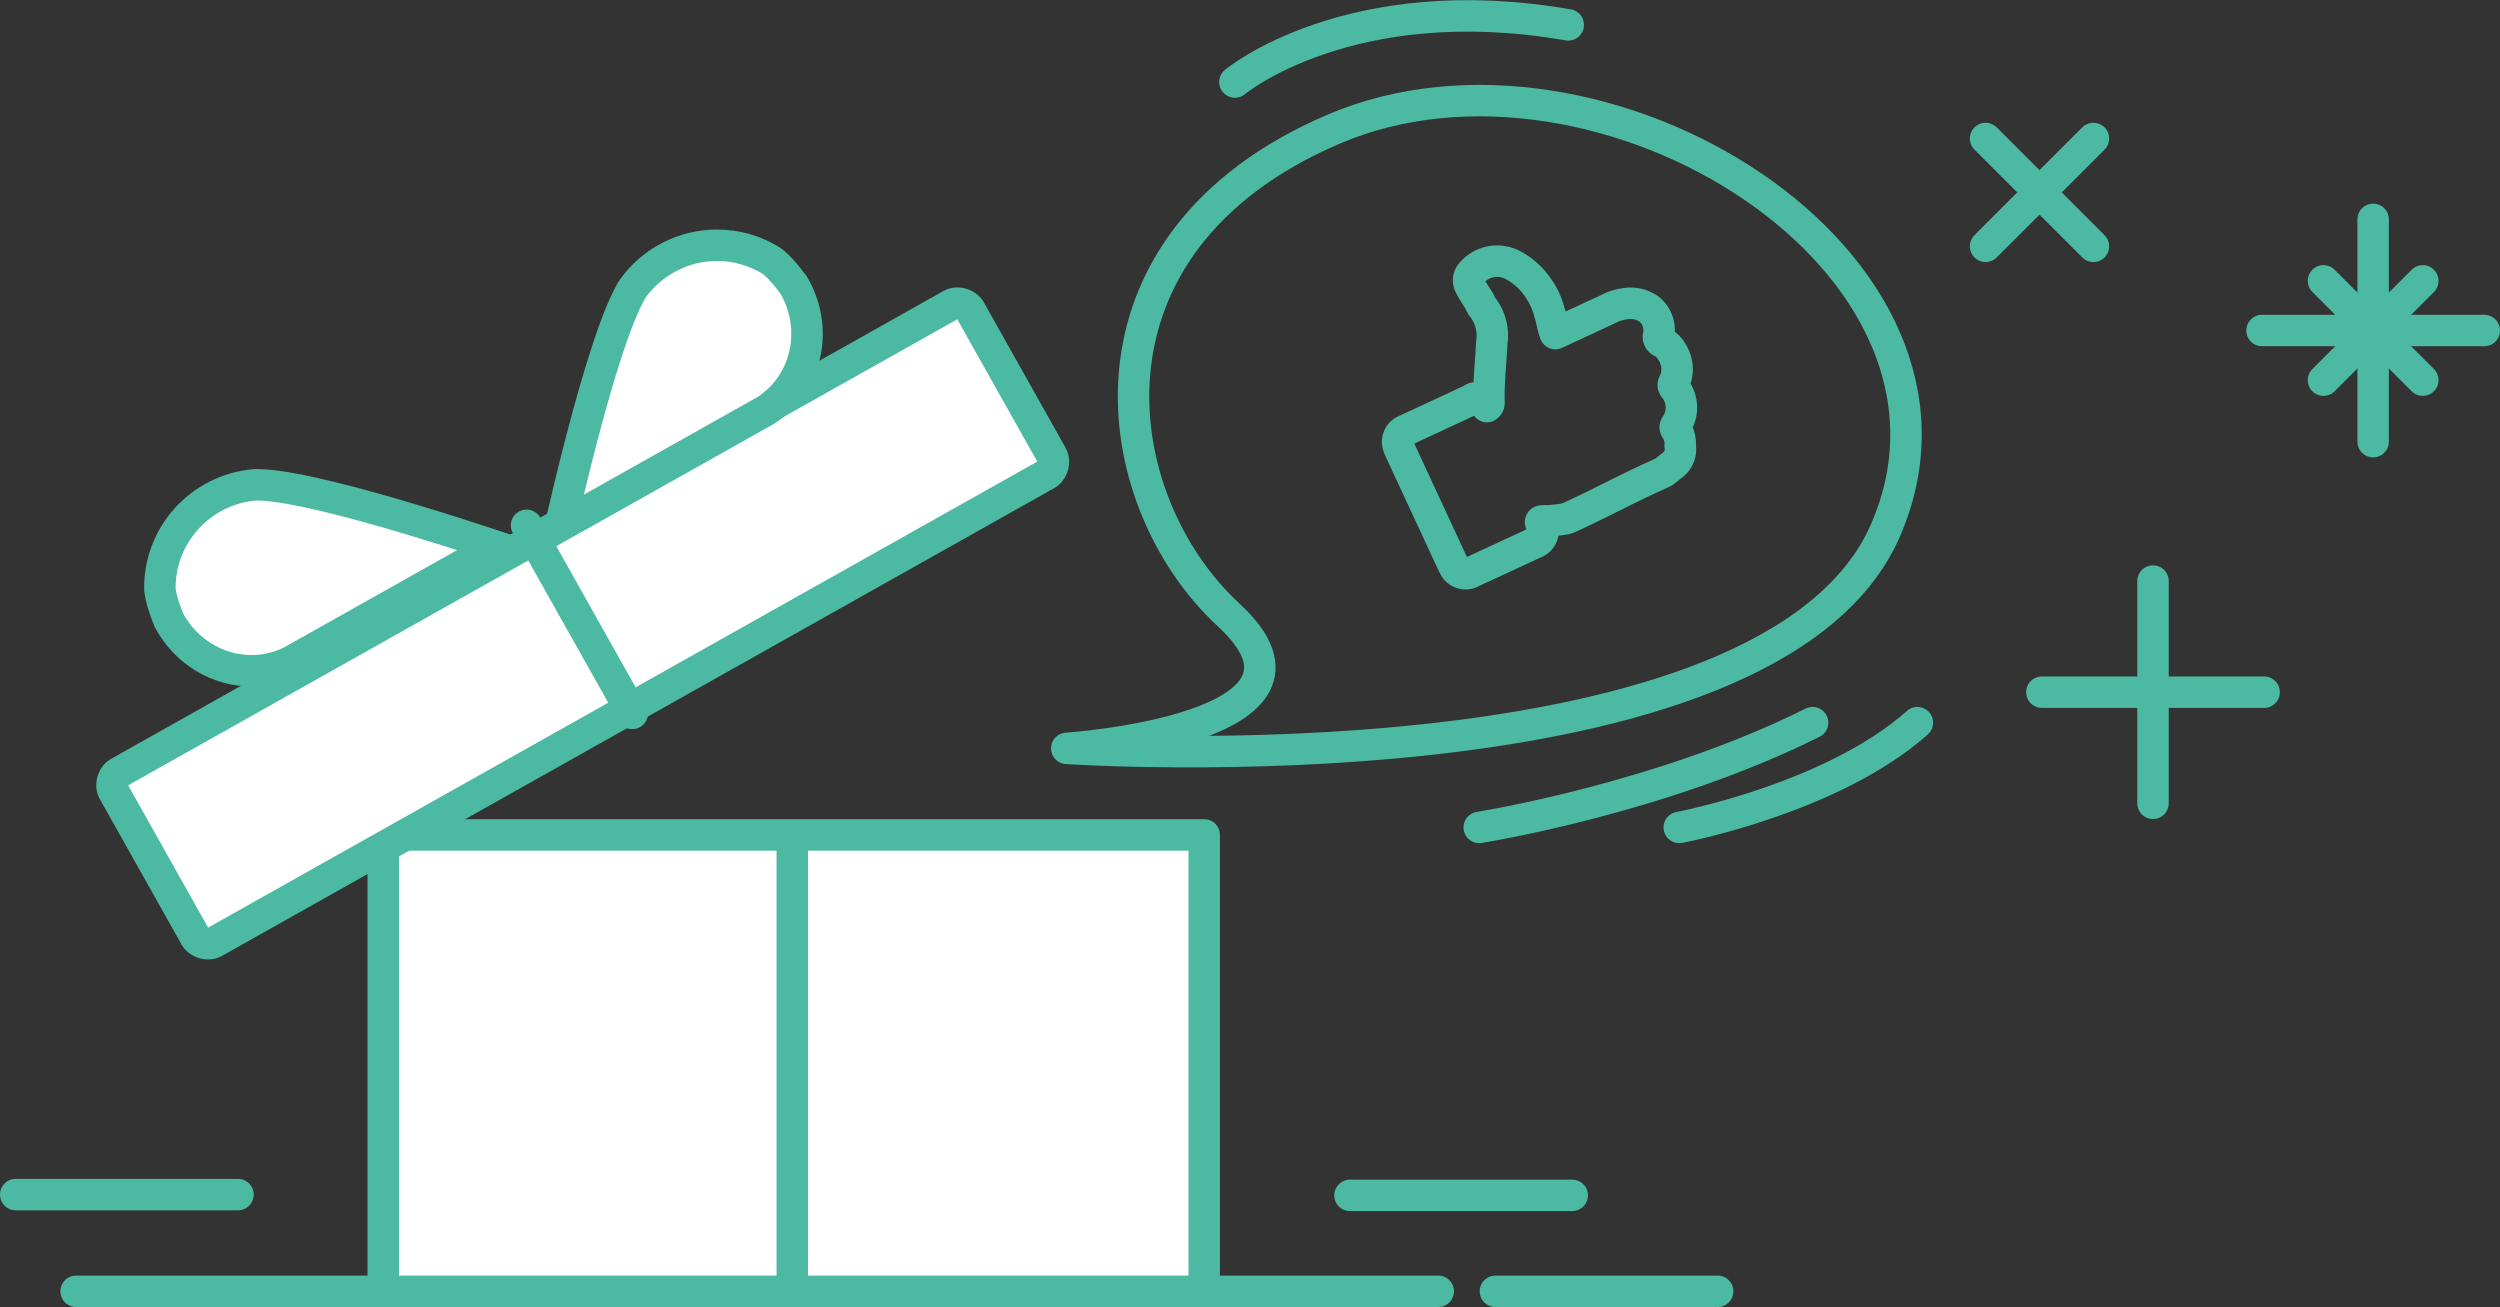 <svg xmlns="http://www.w3.org/2000/svg" width="158.984" height="83.119" viewBox="0 0 158.984 83.119"><rect x="0" y="0" width="158.984" height="83.119" fill="#333333" stroke="none"/><defs><style>.a{mix-blend-mode:multiply;isolation:isolate;}.b,.c{fill:#fff;}.b,.d{stroke:#4cb9a3;stroke-width:2px;}.b,.c,.d{stroke-linecap:round;stroke-linejoin:round;}.d{fill:none;}.e,.f{stroke:none;}.f{fill:#4cb9a3;}</style></defs><g class="a" transform="translate(-56.659 -585.045)"><g transform="translate(62.782 598.641)"><g transform="translate(18.25 39.499)"><path class="b" d="M96.243,698.845V670.086H148.45v28.759" transform="translate(-96.243 -670.086)"/><line class="b" y2="28.284" transform="translate(26.011 0.134)"/></g><g transform="translate(0 0)"><g class="c" transform="translate(-66.116 -607.928)"><path class="e" d="M 73.222 654.347 C 72.884 654.347 72.56 654.174 72.415 653.915 L 67.212 644.658 C 67.108 644.474 67.087 644.233 67.154 643.995 C 67.22 643.758 67.364 643.563 67.548 643.459 L 120.484 613.707 C 120.596 613.644 120.732 613.611 120.876 613.611 C 121.213 613.611 121.538 613.784 121.683 614.043 L 126.886 623.299 C 127.104 623.687 126.937 624.28 126.55 624.498 L 97.527 640.811 L 73.613 654.251 C 73.502 654.314 73.366 654.347 73.222 654.347 Z"/><path class="f" d="M 73.228 653.321 L 97.037 639.939 L 125.956 623.685 L 120.87 614.637 L 68.142 644.273 L 73.228 653.321 M 73.222 655.347 C 72.552 655.347 71.878 655.001 71.543 654.405 L 66.34 645.148 C 65.852 644.281 66.19 643.075 67.058 642.588 L 119.994 612.835 C 120.266 612.682 120.571 612.611 120.876 612.611 C 121.546 612.611 122.22 612.957 122.555 613.553 L 127.758 622.809 C 128.245 623.677 127.907 624.882 127.04 625.37 L 98.017 641.683 L 74.103 655.123 C 73.832 655.276 73.527 655.347 73.222 655.347 Z"/></g><g class="c" transform="translate(-84.373 -603.88)"><path class="e" d="M 113.887 623.724 C 114.989 618.913 117.057 610.776 118.528 608.58 C 119.774 606.889 121.764 605.88 123.855 605.88 C 125.09 605.88 126.295 606.23 127.342 606.892 C 127.876 607.31 128.283 607.834 128.709 608.39 C 130.353 611.176 129.586 614.672 126.951 616.382 L 113.887 623.724 Z"/><path class="f" d="M 115.383 621.736 L 126.432 615.526 C 128.579 614.114 129.203 611.253 127.877 608.948 C 127.503 608.46 127.168 608.036 126.764 607.71 C 125.887 607.167 124.884 606.88 123.855 606.88 C 122.088 606.88 120.406 607.729 119.347 609.154 C 118.972 609.724 117.948 611.754 116.175 618.567 C 115.887 619.675 115.619 620.755 115.383 621.736 M 112.426 625.692 C 112.426 625.692 115.492 611.281 117.71 608.004 C 119.196 605.975 121.507 604.88 123.855 604.88 C 125.251 604.88 126.66 605.267 127.917 606.073 C 128.586 606.586 129.062 607.207 129.538 607.828 C 131.477 611.051 130.638 615.203 127.468 617.239 L 112.426 625.692 Z"/></g><g class="c" transform="translate(-68.097 -615.446)"><path class="e" d="M 77.967 644.506 C 75.784 644.506 73.775 643.272 72.71 641.281 C 72.457 640.627 72.221 640.006 72.142 639.335 C 72.083 635.902 74.719 632.987 78.166 632.682 C 78.22 632.68 78.278 632.679 78.339 632.679 C 79.481 632.679 82.163 633.078 88.449 634.98 C 90.383 635.565 92.194 636.153 93.513 636.592 L 80.451 643.934 C 79.663 644.314 78.827 644.506 77.967 644.506 Z"/><path class="f" d="M 77.967 643.506 C 78.666 643.506 79.346 643.351 79.99 643.046 L 91.039 636.836 C 90.145 636.548 89.162 636.24 88.146 635.933 C 81.661 633.972 79.218 633.679 78.339 633.679 C 78.301 633.679 78.264 633.68 78.23 633.681 C 75.334 633.949 73.118 636.387 73.142 639.266 C 73.209 639.78 73.398 640.287 73.62 640.86 C 74.517 642.495 76.173 643.506 77.967 643.506 M 77.967 645.506 C 75.457 645.506 73.052 644.088 71.799 641.697 C 71.516 640.968 71.233 640.238 71.144 639.4 C 71.048 635.394 74.105 632.027 78.099 631.684 C 78.175 631.681 78.256 631.679 78.339 631.679 C 82.582 631.679 95.956 636.366 95.956 636.366 L 80.914 644.821 C 79.958 645.287 78.954 645.506 77.967 645.506 Z"/></g><line class="b" x2="6.723" y2="11.962" transform="translate(27.362 19.811)"/></g></g><line class="d" x2="86.622" transform="translate(61.5 667.164)"/><line class="d" x2="14.134" transform="translate(151.757 667.164)"/><line class="d" x2="14.134" transform="translate(142.509 661.063)"/><line class="d" x2="14.134" transform="translate(57.659 661.013)"/><g transform="translate(145.543 601.643)"><path class="d" d="M217.123,612.566a3.546,3.546,0,0,0-.67.176q-1.844.86-3.69,1.712c-.171-.426-.214-.887-.363-1.321a4.828,4.828,0,0,0-.752-1.629h0a4.489,4.489,0,0,0-1.491-1.359,2.14,2.14,0,0,0-2.688.416h0a.7.7,0,0,0-.129.848,8.3,8.3,0,0,0,.483.8,1.488,1.488,0,0,0,.094.149l.042.077a1.179,1.179,0,0,0,.235.405h0a2.983,2.983,0,0,1,.529,2.222.949.949,0,0,0-.008.125c-.056,1.2-.2,2.393-.169,3.6a.308.308,0,0,1-.13.309,1.517,1.517,0,0,0-.562-.508c-.24-.141-.338.041-.574.139-.2.083-.394.181-.591.273q-1.7.79-3.4,1.58a.8.8,0,0,0-.515,1c.03.077.056.157.091.232q1.69,3.646,3.383,7.291c.045.1.1.189.156.284h0a.8.8,0,0,0,1.049.23q1.975-.913,3.948-1.831a.824.824,0,0,0,.464-1.222c-.07-.155-.051-.2.121-.2a8.2,8.2,0,0,0,1.439-.136c.1-.038.205-.068.3-.113,1.916-.887,3.24-1.614,5.155-2.5.105-.049.692-.313.795-.369.068-.045.408-.325.468-.378a1.257,1.257,0,0,0,.564-1.268,1.684,1.684,0,0,0-.272-1.066.2.2,0,0,1,0-.249,2,2,0,0,0-.1-2.389.256.256,0,0,1-.028-.313,1.913,1.913,0,0,0,.114-1.434,1.638,1.638,0,0,0-.222-.5h0a1.625,1.625,0,0,0-.66-.661.362.362,0,0,1-.214-.388,1.713,1.713,0,0,0-.589-1.7A2.076,2.076,0,0,0,217.123,612.566Z" transform="translate(-202.741 -609.836)"/></g><path class="d" d="M168,634.19s44.826,3.029,52.095-13.932-18.173-32.711-35.134-25.442S170.423,618.44,178.3,625.71,168,634.19,168,634.19Z" transform="translate(-43.502 -1.554)"/><path class="d" d="M208,661.663s11.509-1.817,21.2-6.663" transform="translate(-57.272 -23.998)"/><path class="d" d="M229,661.663s9.692-1.817,15.144-6.663" transform="translate(-65.551 -23.998)"/><path class="d" d="M184,593.262s7.269-6.057,21.2-3.634" transform="translate(-48.81 -3)"/><g transform="translate(-11 -9)"><line class="d" x2="14.134" transform="translate(197.509 638.063)"/><line class="d" x2="14.134" transform="translate(204.576 630.996) rotate(90)"/></g><g transform="translate(6 4)"><g transform="translate(-3 -36)"><line class="d" x2="14.134" transform="translate(197.509 638.063)"/><line class="d" x2="14.134" transform="translate(204.576 630.996) rotate(90)"/></g><g transform="translate(508.098 9.906) rotate(45)"><line class="d" x2="8.931" transform="translate(197.509 635.462)"/><line class="d" x2="8.931" transform="translate(201.975 630.996) rotate(90)"/></g></g><g transform="translate(492.88 4.582) rotate(45)"><line class="d" x2="9.698" transform="translate(197.509 635.845)"/><line class="d" x2="9.698" transform="translate(202.358 630.996) rotate(90)"/></g></g></svg>